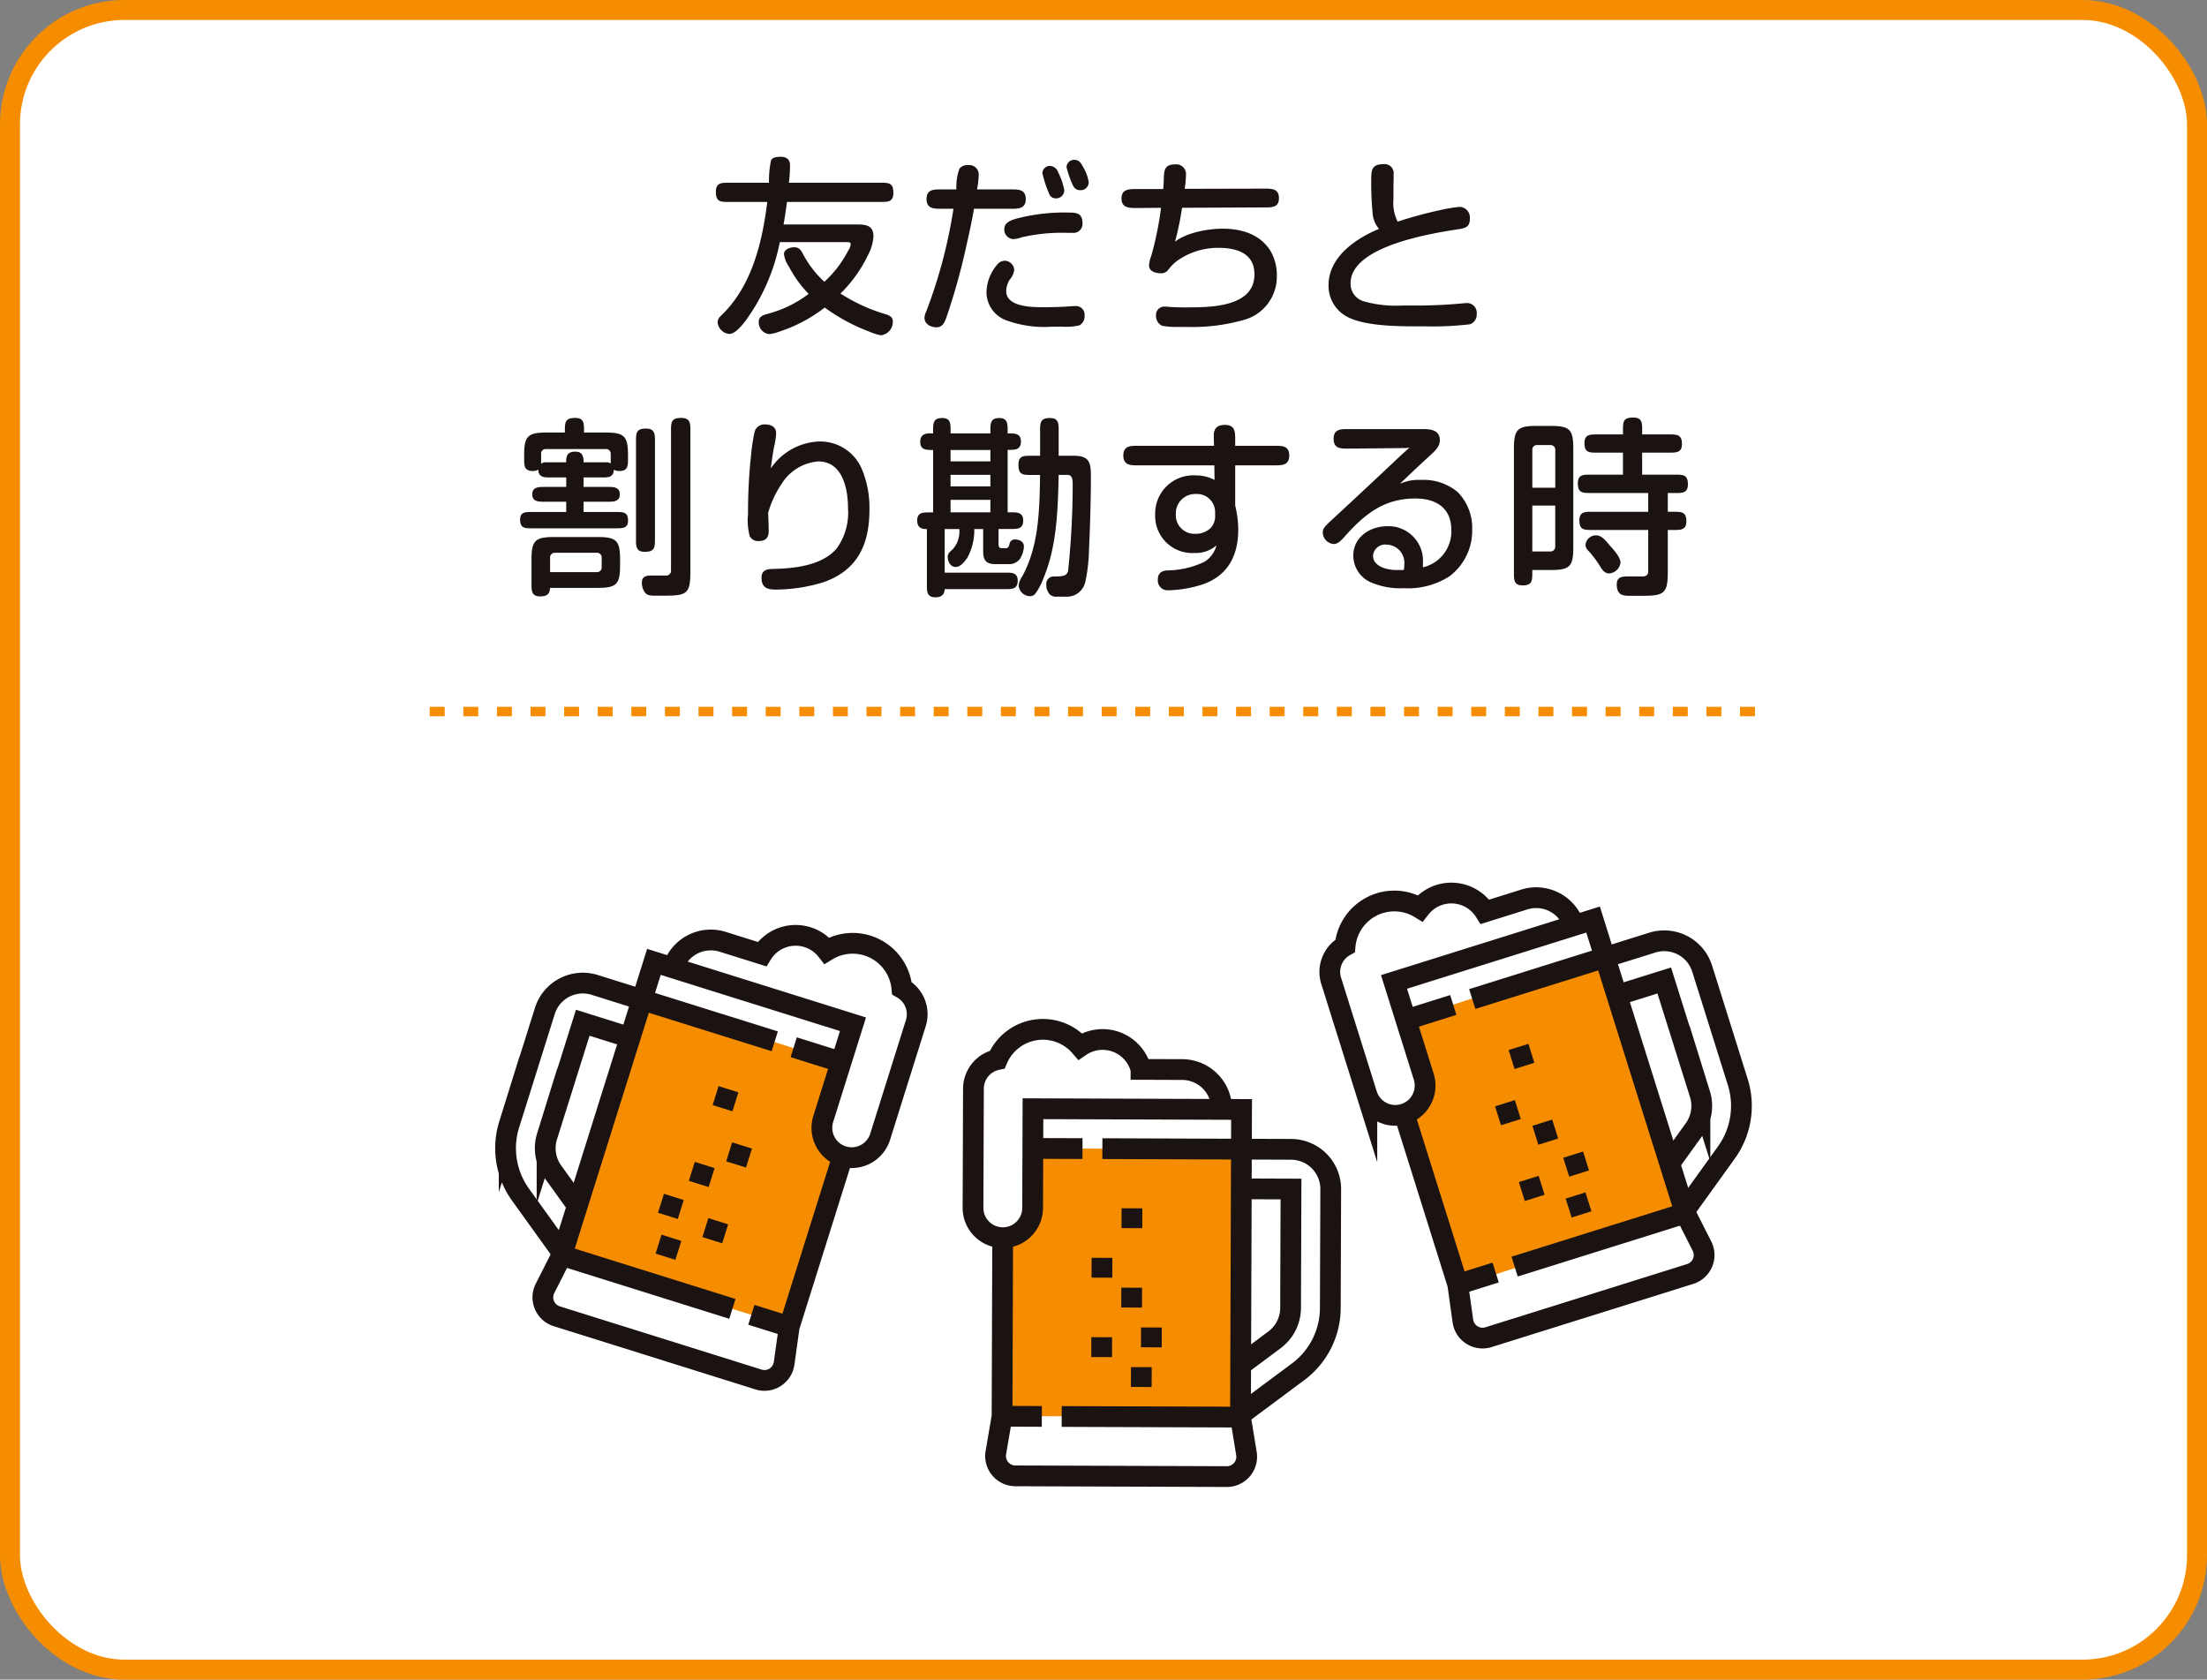 <svg xmlns="http://www.w3.org/2000/svg" width="279.319" height="212.568" viewBox="0 0 279.319 212.568">
  <rect x="0" y="0" width="279.319" height="212.568" fill="#808080" stroke="none"/>
  <g id="グループ_93" data-name="グループ 93" transform="matrix(1, 0, 0, 1, -1199.216, -1189.252)">
    <g id="グループ_92" data-name="グループ 92">
      <rect id="長方形_27" data-name="長方形 27" width="276.792" height="210.041" rx="14.49" transform="translate(1200.479 1190.515)" fill="#fff" stroke="#f68d00" stroke-miterlimit="10" stroke-width="2.527"/>
      <line id="線_45" data-name="線 45" x2="169.892" transform="translate(1253.606 1279.302)" fill="none" stroke="#f68d00" stroke-miterlimit="10" stroke-width="1.195" stroke-dasharray="1.89 2.362"/>
      <g id="グループ_91" data-name="グループ 91">
        <g id="グループ_84" data-name="グループ 84">
          <path id="パス_264" data-name="パス 264" d="M1384.267,1351.9l28.142-9.128-10.2-32.566-28.142,9.128Z" fill="#f68d00"/>
          <path id="パス_265" data-name="パス 265" d="M1398.434,1306.045a5.034,5.034,0,0,0-6.305-3.291l-4.968,1.558a5.011,5.011,0,0,0-8.209-.447,6.258,6.258,0,0,0-9.5,4.763,3.762,3.762,0,0,0-1.762,4.417l4.515,14.383a3.771,3.771,0,0,0,7.2-2.255l-3.762-11.986Z" fill="#fff"/>
          <g id="グループ_83" data-name="グループ 83">
            <line id="線_46" data-name="線 46" x2="0.753" y2="2.397" transform="translate(1394.411 1331.338)" fill="none" stroke="#1a1311" stroke-miterlimit="10" stroke-width="2.627"/>
            <line id="線_47" data-name="線 47" x2="0.753" y2="2.397" transform="translate(1398.315 1335.38)" fill="none" stroke="#1a1311" stroke-miterlimit="10" stroke-width="2.627"/>
            <line id="線_48" data-name="線 48" x2="0.753" y2="2.397" transform="translate(1389.683 1328.871)" fill="none" stroke="#1a1311" stroke-miterlimit="10" stroke-width="2.627"/>
            <line id="線_49" data-name="線 49" x2="0.753" y2="2.397" transform="translate(1391.4 1321.751)" fill="none" stroke="#1a1311" stroke-miterlimit="10" stroke-width="2.627"/>
            <line id="線_50" data-name="線 50" x2="0.753" y2="2.397" transform="translate(1392.693 1338.458)" fill="none" stroke="#1a1311" stroke-miterlimit="10" stroke-width="2.627"/>
            <line id="線_51" data-name="線 51" x2="0.753" y2="2.397" transform="translate(1398.621 1340.549)" fill="none" stroke="#1a1311" stroke-miterlimit="10" stroke-width="2.627"/>
            <g id="グループ_82" data-name="グループ 82">
              <path id="パス_266" data-name="パス 266" d="M1403.844,1315.217l6-1.879,4.518,14.38a5.053,5.053,0,0,1-.716,4.437l-3.12,4.334" fill="none" stroke="#1a1311" stroke-miterlimit="10" stroke-width="2.627"/>
              <path id="パス_267" data-name="パス 267" d="M1385.543,1315.687l22.793-7.142a5.038,5.038,0,0,1,6.305,3.291l4.515,14.38a10.084,10.084,0,0,1-1.431,8.872l-5.137,7.139" fill="none" stroke="#1a1311" stroke-miterlimit="10" stroke-width="2.627"/>
            </g>
            <path id="パス_268" data-name="パス 268" d="M1398.434,1306.383a5.032,5.032,0,0,0-6.305-3.291l-4.968,1.558a5.007,5.007,0,0,0-8.209-.447,6.257,6.257,0,0,0-9.5,4.763,3.761,3.761,0,0,0-1.762,4.417l4.515,14.383a3.772,3.772,0,0,0,7.2-2.258l-3.762-11.984,25.193-7.895,11.667,37.153,2.114,4.17a2.509,2.509,0,0,1-1.489,3.531l-25.526,8a2.516,2.516,0,0,1-3.243-2.051l-.647-4.629-6.775-21.57" fill="none" stroke="#1a1311" stroke-miterlimit="10" stroke-width="2.627"/>
            <line id="線_52" data-name="線 52" x1="5.998" y2="1.88" transform="translate(1377.146 1316.44)" fill="none" stroke="#1a1311" stroke-miterlimit="10" stroke-width="2.627"/>
            <line id="線_53" data-name="線 53" y1="6.767" x2="21.594" transform="translate(1390.906 1342.782)" fill="none" stroke="#1a1311" stroke-miterlimit="10" stroke-width="2.627"/>
            <line id="線_54" data-name="線 54" x1="4.799" y2="1.504" transform="translate(1383.708 1350.301)" fill="none" stroke="#1a1311" stroke-miterlimit="10" stroke-width="2.627"/>
          </g>
        </g>
        <g id="グループ_87" data-name="グループ 87">
          <path id="パス_269" data-name="パス 269" d="M1299.105,1357.158l-28.792-9.022,10.161-32.357,28.761,9.183Z" fill="#f68d00"/>
          <path id="パス_270" data-name="パス 270" d="M1284.378,1311.4a5.032,5.032,0,0,1,6.305-3.291l4.968,1.558a5.006,5.006,0,0,1,8.209-.447,6.257,6.257,0,0,1,9.5,4.763,3.761,3.761,0,0,1,1.762,4.417l-4.515,14.383a3.772,3.772,0,0,1-7.2-2.258l3.762-11.983Z" fill="#fff"/>
          <g id="グループ_86" data-name="グループ 86">
            <line id="線_55" data-name="線 55" x1="0.753" y2="2.397" transform="translate(1287.649 1336.691)" fill="none" stroke="#1a1311" stroke-miterlimit="10" stroke-width="2.627"/>
            <line id="線_56" data-name="線 56" x1="0.753" y2="2.397" transform="translate(1283.745 1340.733)" fill="none" stroke="#1a1311" stroke-miterlimit="10" stroke-width="2.627"/>
            <line id="線_57" data-name="線 57" x1="0.753" y2="2.397" transform="translate(1292.377 1334.224)" fill="none" stroke="#1a1311" stroke-miterlimit="10" stroke-width="2.627"/>
            <line id="線_58" data-name="線 58" x1="0.753" y2="2.397" transform="translate(1290.66 1327.104)" fill="none" stroke="#1a1311" stroke-miterlimit="10" stroke-width="2.627"/>
            <line id="線_59" data-name="線 59" x1="0.753" y2="2.397" transform="translate(1289.367 1343.811)" fill="none" stroke="#1a1311" stroke-miterlimit="10" stroke-width="2.627"/>
            <line id="線_60" data-name="線 60" x1="0.753" y2="2.397" transform="translate(1283.439 1345.903)" fill="none" stroke="#1a1311" stroke-miterlimit="10" stroke-width="2.627"/>
            <g id="グループ_85" data-name="グループ 85">
              <path id="パス_271" data-name="パス 271" d="M1278.968,1320.572l-6-1.879-4.518,14.38a5.054,5.054,0,0,0,.716,4.437l3.12,4.334" fill="none" stroke="#1a1311" stroke-miterlimit="10" stroke-width="2.627"/>
              <path id="パス_272" data-name="パス 272" d="M1297.269,1321.041l-22.793-7.142a5.033,5.033,0,0,0-6.3,3.288l-4.518,14.383a10.085,10.085,0,0,0,1.431,8.872l5.137,7.14" fill="none" stroke="#1a1311" stroke-miterlimit="10" stroke-width="2.627"/>
            </g>
            <path id="パス_273" data-name="パス 273" d="M1284.378,1311.737a5.03,5.03,0,0,1,6.305-3.291l4.968,1.556a5.007,5.007,0,0,1,8.209-.444,6.257,6.257,0,0,1,9.5,4.761,3.765,3.765,0,0,1,1.762,4.42l-4.515,14.38a3.771,3.771,0,0,1-7.2-2.255l3.762-11.984-25.193-7.895-11.665,37.15-2.116,4.17a2.51,2.51,0,0,0,1.489,3.533l25.526,8a2.512,2.512,0,0,0,3.244-2.048l.647-4.629,6.775-21.573" fill="none" stroke="#1a1311" stroke-miterlimit="10" stroke-width="2.627"/>
            <line id="線_61" data-name="線 61" x2="5.998" y2="1.88" transform="translate(1299.669 1321.793)" fill="none" stroke="#1a1311" stroke-miterlimit="10" stroke-width="2.627"/>
            <line id="線_62" data-name="線 62" x1="21.594" y1="6.767" transform="translate(1270.313 1348.135)" fill="none" stroke="#1a1311" stroke-miterlimit="10" stroke-width="2.627"/>
            <line id="線_63" data-name="線 63" x2="4.799" y2="1.504" transform="translate(1294.307 1355.654)" fill="none" stroke="#1a1311" stroke-miterlimit="10" stroke-width="2.627"/>
          </g>
        </g>
        <g id="グループ_90" data-name="グループ 90">
          <rect id="長方形_28" data-name="長方形 28" width="29.694" height="33.888" transform="matrix(1, 0.003, -0.003, 1, 1326.62, 1334.585)" fill="#f68d00"/>
          <path id="パス_274" data-name="パス 274" d="M1353.942,1329.333a5.028,5.028,0,0,0-5.013-5.043l-5.205-.018a5.008,5.008,0,0,0-7.691-2.907,6.26,6.26,0,0,0-10.5,1.667,3.768,3.768,0,0,0-3.018,3.677l-.053,15.072a3.772,3.772,0,0,0,7.544.028l.045-12.562Z" fill="#fff"/>
          <g id="グループ_89" data-name="グループ 89">
            <line id="線_64" data-name="線 64" x1="0.009" y2="2.512" transform="translate(1342.435 1352.221)" fill="none" stroke="#1a1311" stroke-miterlimit="10" stroke-width="2.627"/>
            <line id="線_65" data-name="線 65" x1="0.009" y2="2.512" transform="translate(1344.932 1357.254)" fill="none" stroke="#1a1311" stroke-miterlimit="10" stroke-width="2.627"/>
            <line id="線_66" data-name="線 66" x1="0.009" y2="2.512" transform="translate(1338.676 1348.44)" fill="none" stroke="#1a1311" stroke-miterlimit="10" stroke-width="2.627"/>
            <line id="線_67" data-name="線 67" x1="0.009" y2="2.512" transform="translate(1342.47 1342.174)" fill="none" stroke="#1a1311" stroke-miterlimit="10" stroke-width="2.627"/>
            <line id="線_68" data-name="線 68" x1="0.009" y2="2.512" transform="translate(1338.641 1358.488)" fill="none" stroke="#1a1311" stroke-miterlimit="10" stroke-width="2.627"/>
            <line id="線_69" data-name="線 69" x1="0.009" y2="2.512" transform="translate(1343.657 1362.274)" fill="none" stroke="#1a1311" stroke-miterlimit="10" stroke-width="2.627"/>
            <g id="グループ_88" data-name="グループ 88">
              <path id="パス_275" data-name="パス 275" d="M1356.318,1339.71l6.287.023-.053,15.072a5.058,5.058,0,0,1-2.028,4.01l-4.285,3.19" fill="none" stroke="#1a1311" stroke-miterlimit="10" stroke-width="2.627"/>
              <path id="パス_276" data-name="パス 276" d="M1338.733,1334.623l23.888.086a5.03,5.03,0,0,1,5.013,5.041l-.053,15.072a10.093,10.093,0,0,1-4.053,8.023l-7.058,5.251" fill="none" stroke="#1a1311" stroke-miterlimit="10" stroke-width="2.627"/>
            </g>
            <path id="パス_277" data-name="パス 277" d="M1353.838,1329.653a5.024,5.024,0,0,0-5.011-5.041l-5.208-.018a5.009,5.009,0,0,0-7.688-2.909,6.261,6.261,0,0,0-10.5,1.667,3.768,3.768,0,0,0-3.016,3.68l-.053,15.072a3.772,3.772,0,0,0,7.544.025l.043-12.559,26.4.093-.136,38.935.753,4.612a2.513,2.513,0,0,1-2.49,2.917l-26.755-.094a2.513,2.513,0,0,1-2.47-2.932l.786-4.609.078-22.608" fill="none" stroke="#1a1311" stroke-miterlimit="10" stroke-width="2.627"/>
            <line id="線_70" data-name="線 70" x1="6.286" y1="0.022" transform="translate(1329.932 1334.594)" fill="none" stroke="#1a1311" stroke-miterlimit="10" stroke-width="2.627"/>
            <line id="線_71" data-name="線 71" x2="22.631" y2="0.079" transform="translate(1333.585 1368.519)" fill="none" stroke="#1a1311" stroke-miterlimit="10" stroke-width="2.627"/>
            <line id="線_72" data-name="線 72" x1="5.029" y1="0.018" transform="translate(1326.042 1368.492)" fill="none" stroke="#1a1311" stroke-miterlimit="10" stroke-width="2.627"/>
          </g>
        </g>
      </g>
    </g>
    <path id="パス_752" data-name="パス 752" d="M-35.328-4.68A12.947,12.947,0,0,1-38.04-8.208c-.24-.48-.5-.84-1.1-.84-.5,0-1.3.24-1.3.864A3.609,3.609,0,0,0-39.816-6.6a14.82,14.82,0,0,0,2.5,3.456A14.949,14.949,0,0,1-42.672-.576c-.5.144-.96.36-.96.936a1.491,1.491,0,0,0,1.32,1.584,4.927,4.927,0,0,0,1.272-.312,19.137,19.137,0,0,0,5.76-3.048A23.654,23.654,0,0,0-29.5,1.68a5.289,5.289,0,0,0,1.344.408A1.7,1.7,0,0,0-26.664.336c0-.528-.384-.744-.84-.888a21.853,21.853,0,0,1-5.784-2.64,17.251,17.251,0,0,0,3.5-4.9,5.773,5.773,0,0,0,.672-2.352c0-1.44-1.08-1.488-2.136-1.488h-9.24c.168-.96.312-1.9.432-2.856h11.928c.888,0,1.536-.024,1.536-1.128,0-1.2-.456-1.3-1.536-1.3H-39.816a19.608,19.608,0,0,0,.144-2.184c0-.792-.48-1.1-1.2-1.1-.528,0-1.008.1-1.2.432a12.358,12.358,0,0,0-.264,2.856h-5.208c-.864,0-1.512.048-1.512,1.128,0,1.2.456,1.3,1.512,1.3h4.992C-43.2-9.6-44.52-4.1-48.408-.384a1.153,1.153,0,0,0-.432.816A1.62,1.62,0,0,0-47.352,1.92c.744,0,1.632-1.1,2.184-1.848a25.145,25.145,0,0,0,4.2-9.768h8.592c.192,0,.384.048.384.264a1.825,1.825,0,0,1-.336.84A13.949,13.949,0,0,1-35.328-4.68Zm16.7-11.688h-1.992c-.912,0-1.776.024-1.776,1.224,0,1.224.936,1.224,1.872,1.224h1.536A63.075,63.075,0,0,1-22.44-.912a1.967,1.967,0,0,0-.216.816c0,.792.84,1.176,1.512,1.176.84,0,1.08-.7,1.392-1.632A82.089,82.089,0,0,0-17.28-9.576c.336-1.488.672-3.048.888-4.344h4.68c.936,0,1.872,0,1.872-1.224,0-1.2-.864-1.224-1.776-1.224h-4.392a11.309,11.309,0,0,0,.216-1.9,1.194,1.194,0,0,0-1.344-1.176,1.273,1.273,0,0,0-1.1.456A7.107,7.107,0,0,0-18.624-16.368Zm11.88-2.976a.948.948,0,0,0-.984.936,14.52,14.52,0,0,0,.816,2.5.9.9,0,0,0,.864.672A1.027,1.027,0,0,0-4.968-16.3a8.319,8.319,0,0,0-.792-2.28A1.163,1.163,0,0,0-6.744-19.344Zm2.064.144a11.93,11.93,0,0,0,.84,2.376.972.972,0,0,0,.912.552A1.016,1.016,0,0,0-1.872-17.3a5.365,5.365,0,0,0-.72-1.92c-.24-.456-.5-.888-1.08-.888A.95.95,0,0,0-4.68-19.2Zm-7.872,7.848a1.208,1.208,0,0,0,1.128,1.272,3.358,3.358,0,0,0,1.032-.216,22.054,22.054,0,0,1,5.76-.576h.744A1.13,1.13,0,0,0-2.664-12.12c0-1.176-.672-1.32-1.68-1.32a23.963,23.963,0,0,0-6.768.792C-11.784-12.432-12.552-12.168-12.552-11.352Zm-2.256,7.944A3.811,3.811,0,0,0-12.384.168a13.9,13.9,0,0,0,5.784.84h1.464A7.441,7.441,0,0,0-3.072.84,1.267,1.267,0,0,0-2.4-.384,1.087,1.087,0,0,0-3.48-1.608c-.288,0-.672.024-.936.048-.936.072-2.208.1-3.144.1-1.392,0-4.752,0-4.752-2.04a2.805,2.805,0,0,1,.432-1.44A2.269,2.269,0,0,0-11.3-6.168a1.232,1.232,0,0,0-1.2-1.176,1.276,1.276,0,0,0-.984.528A5.527,5.527,0,0,0-14.808-3.408ZM7.56-16.416H4.152c-.912,0-1.872,0-1.872,1.2s.984,1.2,1.9,1.2l3.1-.024A41.206,41.206,0,0,1,6.048-7.968,4.165,4.165,0,0,0,5.76-6.744c0,.744.84.984,1.464.984a1.086,1.086,0,0,0,.912-.36,5.8,5.8,0,0,1,1.2-1.224,8.936,8.936,0,0,1,5.208-1.632c2.256,0,4.56.648,4.56,3.36,0,4.176-5.64,4.176-8.616,4.176-.648,0-1.32,0-1.968-.048-.264-.024-.648-.048-.792-.048a1.039,1.039,0,0,0-1.08,1.1A1.36,1.36,0,0,0,7.416.888a9.822,9.822,0,0,0,2.112.144h.96A23.794,23.794,0,0,0,17.856.12a5.661,5.661,0,0,0,4.08-5.544A6.028,6.028,0,0,0,21.1-8.64c-1.32-2.064-3.648-2.76-6-2.76-1.848,0-4.584.48-6.048,1.656a37.9,37.9,0,0,0,.888-4.3l10.488-.048c.912,0,1.776,0,1.776-1.176,0-1.224-.96-1.2-1.872-1.2l-10.056.024a15.323,15.323,0,0,0,.168-1.872A1.23,1.23,0,0,0,9.1-19.536c-1.176,0-1.44.48-1.464,1.7C7.632-17.5,7.608-16.944,7.56-16.416Zm29.664,4.128a5.4,5.4,0,0,1-.528-2.88v-1.056c0-.7.024-1.392.024-2.088a1.141,1.141,0,0,0-1.3-1.248c-1.488,0-1.536.768-1.536,1.992a39.3,39.3,0,0,0,.168,4.128,3.412,3.412,0,0,0,.816,2.064c-2.952,1.224-6.384,3.552-6.384,7.128A4.4,4.4,0,0,0,30.456-.48C32.472.888,36.768.96,39.624.96h1.008A40.185,40.185,0,0,0,46.368.7a1.28,1.28,0,0,0,.864-1.32,1.228,1.228,0,0,0-1.176-1.368c-.144,0-.5.024-.672.048a62.5,62.5,0,0,1-6.336.264h-1.2a14.985,14.985,0,0,1-4.9-.528,2.306,2.306,0,0,1-1.68-2.28c0-4.68,10.152-6.312,13.608-6.84.936-.144,1.488-.288,1.488-1.32A1.353,1.353,0,0,0,45.12-14.16a17.554,17.554,0,0,0-2.4.384A52.975,52.975,0,0,0,37.224-12.288ZM-61.98,19.1a1.42,1.42,0,0,0,.7.168c1.08,0,1.1-.648,1.1-1.512v-.5c0-2.376-.456-2.856-2.832-2.856h-2.736v-.312c0-.864-.024-1.536-1.1-1.536-1.224,0-1.32.48-1.32,1.536V14.4h-2.3c-2.4,0-2.856.456-2.856,2.856v.5c0,.84.024,1.512,1.08,1.512a1.328,1.328,0,0,0,.744-.192c0,.024-.024.048-.024.072,0,.936.816.936,1.512.936H-68v1.2h-2.784c-.7,0-1.512,0-1.512.936s.816.936,1.512.936H-68v1.3h-4.344c-.96,0-1.488.048-1.488.984,0,1.08.624,1.08,1.488,1.08h10.68c.888,0,1.488-.048,1.488-.984,0-1.08-.624-1.08-1.488-1.08H-65.8v-1.3h3.072c.7,0,1.512,0,1.512-.936s-.816-.936-1.512-.936H-65.8v-1.2h2.3C-62.724,20.088-62,20.088-61.98,19.1Zm-.384-.792a1.016,1.016,0,0,0-.6-.144H-65.8c0-.768-.144-1.344-1.056-1.344-.96,0-1.152.48-1.152,1.344h-2.52a.872.872,0,0,0-.648.192V17.088a.574.574,0,0,1,.624-.6h7.56a.586.586,0,0,1,.624.6ZM-57.2,32.5c-.624,0-1.224.072-1.224.888a2.078,2.078,0,0,0,.384,1.248c.264.36.6.408,1.32.408H-55.5c2.88,0,3.216-.312,3.216-3.192V14.088c0-.888-.048-1.536-1.152-1.536-1.2,0-1.3.456-1.3,1.536V31.872a.592.592,0,0,1-.624.624Zm-12.84,1.56h6.024c2.376,0,2.832-.456,2.832-2.832V30.48c0-2.4-.456-2.856-2.832-2.856h-5.52c-2.4,0-2.856.456-2.856,2.856v3.144c0,.84.024,1.512,1.1,1.512C-70.524,35.136-70.068,34.9-70.044,34.056Zm0-1.992V30.24a.586.586,0,0,1,.6-.624h5.328a.586.586,0,0,1,.6.624v1.2a.574.574,0,0,1-.6.624Zm13.272-16.632c0-.864-.048-1.536-1.128-1.536-1.176,0-1.272.48-1.272,1.536V27.96c0,.864.024,1.536,1.1,1.536,1.2,0,1.3-.48,1.3-1.536Zm14.328,9.1a13.212,13.212,0,0,1,1.752-3.72,6.011,6.011,0,0,1,4.584-2.76c3.1,0,3.768,3.48,3.768,5.928a7.726,7.726,0,0,1-1.416,5.064c-1.872,2.232-5.472,2.568-8.208,2.616-.768.024-1.32.24-1.32,1.1,0,1.224.672,1.512,1.776,1.512a20.82,20.82,0,0,0,6.072-.936c4.32-1.512,5.808-4.8,5.808-9.168a12.565,12.565,0,0,0-.888-4.968,5.712,5.712,0,0,0-5.376-3.672,7.719,7.719,0,0,0-6.216,3.408c.12-.96.288-2.136.432-2.832a8.392,8.392,0,0,0,.24-1.608c0-.864-.7-1.128-1.44-1.128a1.276,1.276,0,0,0-1.3,1.008,24.666,24.666,0,0,0-.456,3.1,66.625,66.625,0,0,0-.36,7.248,7.658,7.658,0,0,0,.216,2.784,1.154,1.154,0,0,0,1.1.624c.888,0,1.3-.384,1.3-1.272C-42.372,26.4-42.4,25.584-42.444,24.528Zm36.768-4.776h1.1c.576,0,.672.5.672,1.2a105.693,105.693,0,0,1-.576,10.92c-.168.7-.672.72-1.728.744a.912.912,0,0,0-1.032.984,1.793,1.793,0,0,0,.456,1.3,1.189,1.189,0,0,0,.888.264h1.08a2.387,2.387,0,0,0,2.52-1.92,21.356,21.356,0,0,0,.456-4.056c.12-2.448.24-6.1.24-9.144,0-1.68-.072-2.712-2.088-2.712H-5.676v-3.24c0-.864-.024-1.536-1.1-1.536-1.176,0-1.248.528-1.248,1.536v3.24H-9.252c-.888,0-1.512.024-1.512,1.128,0,1.2.432,1.3,1.512,1.3h1.224c-.072,4.32-.12,8.9-2.232,12.792a2.5,2.5,0,0,0-.48,1.224A1.479,1.479,0,0,0-9.3,35.112a.88.88,0,0,0,.72-.384,7.915,7.915,0,0,0,.96-1.848C-5.892,28.848-5.772,24.1-5.676,19.752ZM-21.564,14.52c-.816-.072-1.632.024-1.632,1.032,0,1.032.672,1.056,1.632,1.056v7.9h-.5c-.768,0-1.512,0-1.512,1.008,0,.84.432,1.128,1.224,1.1v7.1c0,.84.024,1.536,1.08,1.536.72,0,1.128-.288,1.176-1.032h7.728c.792,0,1.512-.024,1.512-1.056s-.72-1.032-1.512-1.032H-20.1v-5.52h1.848a3.319,3.319,0,0,1-.84,2.568c-.432.36-.624.6-.624.936,0,.6.336,1.3,1.008,1.3.624,0,1.152-.7,1.464-1.152a7.2,7.2,0,0,0,.888-3.648h1.128v2.832c0,1.128.384,1.608,1.56,1.608h1.656a1.67,1.67,0,0,0,1.44-.672,3.244,3.244,0,0,0,.5-1.56c0-.624-.552-.888-1.128-.888a.647.647,0,0,0-.7.6c-.072.264-.144.5-.456.5H-12.9c-.336,0-.384-.24-.384-.528v-1.9h1.608c.792,0,1.512-.024,1.512-1.056s-.72-1.056-1.512-1.056h-.456v-7.9h.168c.792,0,1.512-.024,1.512-1.056,0-1.008-.72-1.032-1.512-1.032h-.168v-.432c0-.792-.024-1.512-1.056-1.512-1.08,0-1.128.648-1.128,1.512v.432h-5.04v-.432c0-.792,0-1.512-1.056-1.512-1.1,0-1.152.6-1.152,1.512Zm7.248,2.088v1.44h-5.04v-1.44Zm0,3.144v1.464h-5.04V19.752Zm0,3.168V24.5h-5.04V22.92Zm28.3-6.84h-9.7c-.912,0-1.776.024-1.776,1.224,0,1.248.936,1.248,1.872,1.248h9.648l.024,1.848a5.038,5.038,0,0,0-2.376-.576A4.833,4.833,0,0,0,6.54,24.792a4.693,4.693,0,0,0,5.016,4.848,3.905,3.905,0,0,0,2.736-.96,3.392,3.392,0,0,1-1.536,2.088,11.148,11.148,0,0,1-4.68,1.08c-.744.048-1.2.36-1.2,1.176a1.242,1.242,0,0,0,1.272,1.344,15.183,15.183,0,0,0,3.744-.552c3.576-.936,5.16-3.528,5.16-7.128a13.093,13.093,0,0,0-.384-3.048V18.552h4.968c.96,0,1.872,0,1.872-1.248,0-1.2-.84-1.224-1.752-1.224H16.668v-.744c0-1.008,0-1.9-1.3-1.9-.936,0-1.416.408-1.416,1.368Zm.144,8.784a2.266,2.266,0,0,1-.528,1.584,2.715,2.715,0,0,1-1.968.768A2.356,2.356,0,0,1,9.156,24.7a2.439,2.439,0,0,1,2.544-2.52,2.284,2.284,0,0,1,2.424,2.28Zm26.3,6.024a4.366,4.366,0,0,0-4.512-4.632c-2.184,0-4.3,1.368-4.3,3.72a3.7,3.7,0,0,0,2.016,3.288A9.355,9.355,0,0,0,38,34.1a9.7,9.7,0,0,0,5.76-1.488,7.213,7.213,0,0,0,2.9-5.952A6.439,6.439,0,0,0,44.8,21.912,6.706,6.706,0,0,0,40.164,20.4a5.678,5.678,0,0,0-2.664.5c1.3-1.248,2.544-2.424,3.912-3.672.7-.648,1.152-1.128,1.152-1.848,0-1.2-.984-1.416-2.04-1.416H30.9c-.888,0-1.776.024-1.776,1.2,0,1.248.816,1.272,1.776,1.272l7.176-.072a5.521,5.521,0,0,0,.672-.048c-.384.288-1.176,1.032-2.064,1.872-2.136,2.016-6.12,5.736-7.9,7.368-.816.768-1.032,1.008-1.032,1.488a1.49,1.49,0,0,0,1.392,1.464c.456,0,.816-.312,1.416-.984,2.544-2.856,4.992-4.776,8.9-4.776,2.616,0,4.56,1.176,4.56,3.984a4.657,4.657,0,0,1-3.6,4.728ZM37.4,31.8c-.312,0-.552,0-.84-.024-.984-.1-2.448-.552-2.448-1.776a1.537,1.537,0,0,1,1.7-1.416,2.306,2.306,0,0,1,2.256,2.568A2.822,2.822,0,0,1,38,31.8Zm16.872,0H56.6c2.4,0,2.856-.456,2.856-2.832V16.416c0-2.4-.456-2.856-2.856-2.856H54.8c-2.4,0-2.856.456-2.856,2.856V32.208c0,.864.024,1.536,1.1,1.536,1.152,0,1.224-.528,1.224-1.536Zm0-10.416V16.608a.574.574,0,0,1,.6-.624h1.68a.592.592,0,0,1,.624.624v4.776Zm0,2.256h2.9v5.184a.592.592,0,0,1-.624.624h-2.28Zm11.472-9h-3.36c-.84,0-1.512.024-1.512,1.08,0,1.176.528,1.224,1.512,1.224h3.36v2.784h-4.2c-.84,0-1.512.024-1.512,1.1,0,1.152.528,1.224,1.512,1.224H68.94v2.376H61.764c-.864,0-1.536.024-1.536,1.08,0,1.176.528,1.224,1.536,1.224H68.94v5.256c0,.432-.288.624-.7.624H66.42c-.792,0-1.464.048-1.464,1.008,0,1.368.816,1.44,1.584,1.44h1.776c2.688,0,3.1-.36,3.1-3.048v-5.28h.816c.84,0,1.536-.024,1.536-1.08,0-1.176-.552-1.224-1.536-1.224h-.816V22.056h1.032c.84,0,1.512-.024,1.512-1.1,0-1.152-.528-1.224-1.512-1.224H68.172V16.944h3.5c.84,0,1.536-.024,1.536-1.08,0-1.152-.552-1.224-1.536-1.224h-3.5v-.624c0-.864-.024-1.512-1.128-1.512-1.2,0-1.3.456-1.3,1.512Zm-1.8,17.592a1.548,1.548,0,0,0,1.488-1.368c0-.624-.72-1.488-1.392-2.208-.552-.7-1.08-1.248-1.68-1.248A1.339,1.339,0,0,0,61,28.608a1.085,1.085,0,0,0,.384.768A13.681,13.681,0,0,1,62.8,31.248C63.084,31.752,63.444,32.232,63.948,32.232Z" transform="translate(1338.876 1229.593)" fill="#1a1311"/>
  </g>
</svg>

